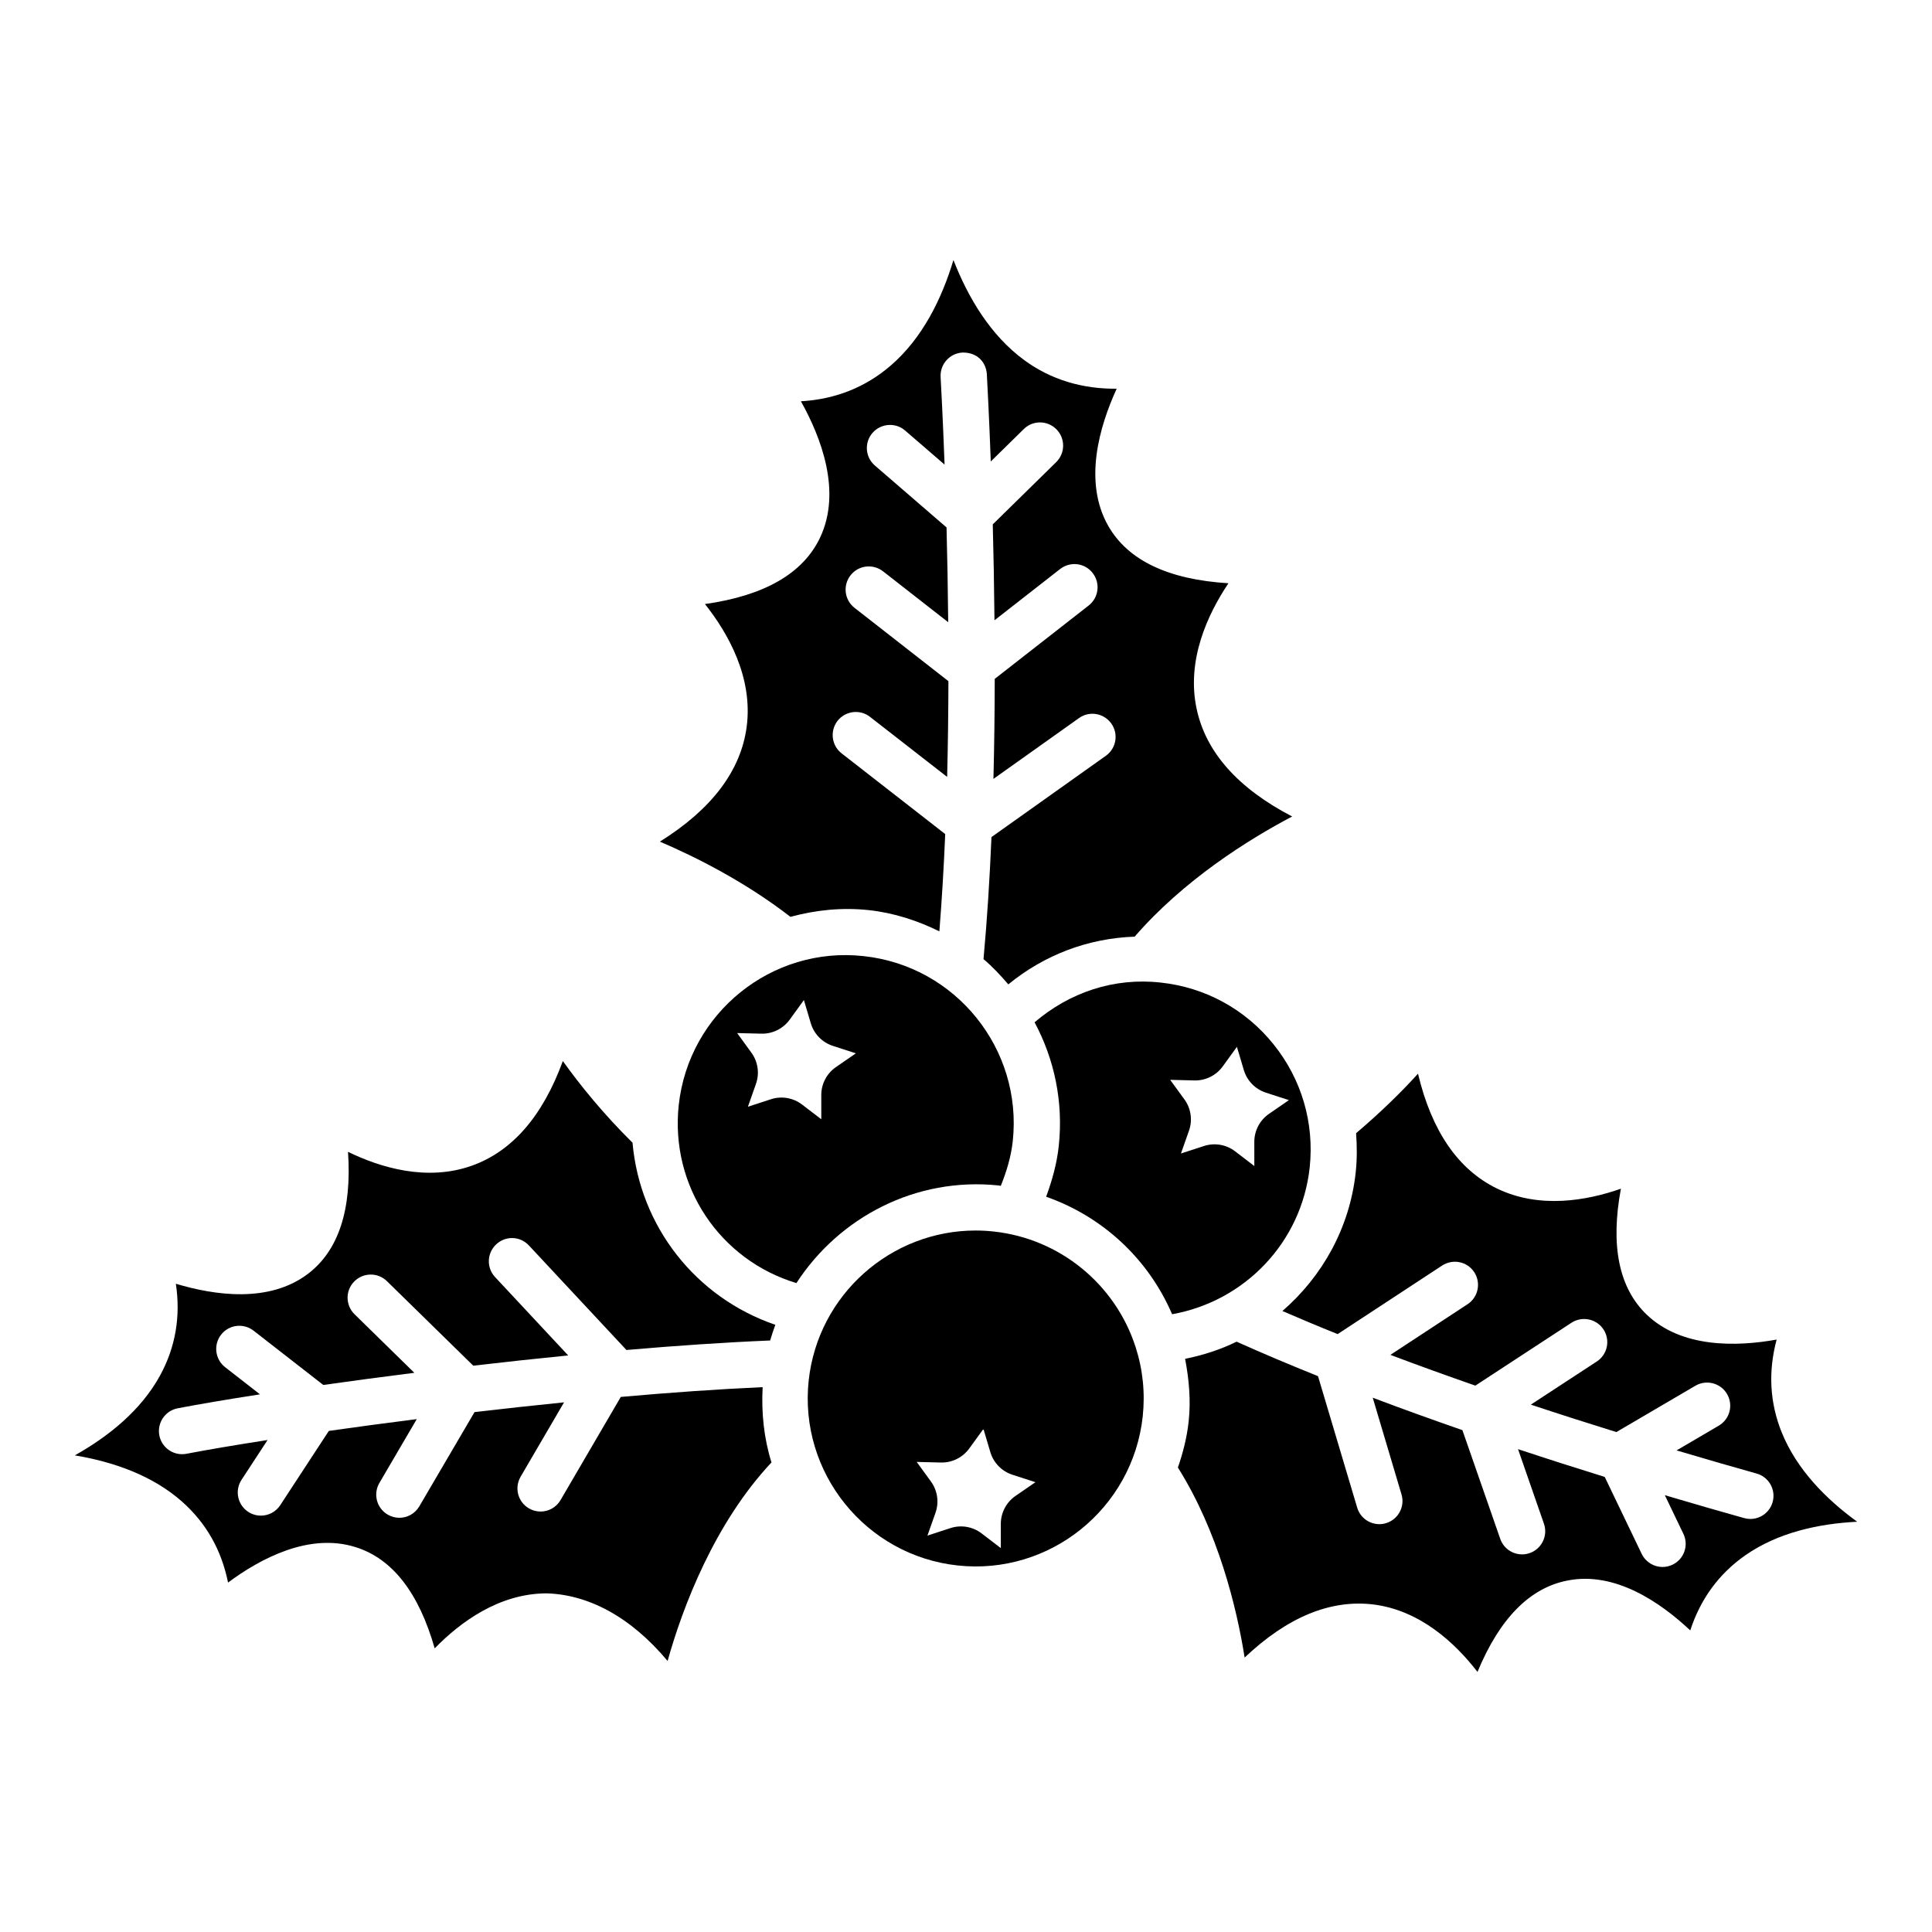<?xml version="1.0" encoding="UTF-8"?>
<!-- Uploaded to: ICON Repo, www.iconrepo.com, Generator: ICON Repo Mixer Tools -->
<svg fill="#000000" width="800px" height="800px" version="1.1" viewBox="144 144 512 512" xmlns="http://www.w3.org/2000/svg">
 <g>
  <path d="m408.65 458.16c0.195 0.02 0.375 0.082 0.57 0.105 1.535-3.797 2.723-7.723 3.176-11.859 2.617-24.395-15.094-46.383-39.48-49.02-24.402-2.711-46.391 15.066-49.043 39.469-2.312 21.559 10.961 41.094 31.184 47.176 11.305-17.426 31.621-28.172 53.594-25.871zm-52.094-21.441c-2.352-1.801-5.438-2.328-8.254-1.41l-6.098 1.988 2.133-6.051c0.984-2.793 0.531-5.891-1.211-8.285l-3.773-5.188 6.414 0.16c2.961 0.074 5.766-1.316 7.508-3.711l3.766-5.195 1.828 6.148c0.844 2.84 3.035 5.078 5.848 5.992l6.102 1.977-5.281 3.641c-2.438 1.68-3.894 4.453-3.891 7.414l0.004 6.414z"/>
  <path d="m374.22 385.19c6.734 0.727 12.961 2.801 18.723 5.621 0.668-8.383 1.18-17.027 1.547-25.773l-27.457-21.391c-2.668-2.078-3.148-5.93-1.078-8.609 2.106-2.68 5.973-3.133 8.609-1.062l20.438 15.914c0.215-8.574 0.316-17.09 0.34-25.375l-24.898-19.441c-2.668-2.086-3.133-5.938-1.043-8.609 2.07-2.668 5.938-3.133 8.609-1.062l17.273 13.488c-0.082-8.957-0.242-17.418-0.441-25.117l-18.988-16.402c-2.566-2.207-2.859-6.082-0.633-8.652 2.242-2.551 6.125-2.824 8.641-0.625l10.457 9.023c-0.445-12.082-0.898-20.598-1.047-23.211-0.188-3.387 2.394-6.281 5.785-6.477 3.801-0.078 6.262 2.414 6.469 5.777 0.145 2.613 0.594 11.074 1.039 23.09l8.75-8.59c2.414-2.379 6.297-2.344 8.676 0.086 2.363 2.422 2.328 6.297-0.086 8.676l-16.812 16.496c0.207 7.781 0.367 16.348 0.453 25.422l17.406-13.598c2.688-2.078 6.535-1.625 8.609 1.062 2.086 2.668 1.625 6.519-1.043 8.609l-24.902 19.453c-0.016 8.645-0.117 17.535-0.344 26.504l22.68-16.121c2.754-1.969 6.57-1.328 8.555 1.445 1.969 2.754 1.316 6.59-1.438 8.547l-30.32 21.547c-0.465 11.043-1.152 21.938-2.109 32.34 2.402 2.023 4.535 4.32 6.57 6.699 9.566-7.824 21.125-12.215 33.492-12.652 12.941-14.949 30.137-25.754 41.742-31.84-14.41-7.488-22.914-17.078-25.344-28.621-2.703-12.836 2.926-24.957 8.453-33.191-15.965-0.977-26.645-6.066-31.863-15.215-6.641-11.672-2.344-26.328 2.242-36.34-9.035 0.086-17.387-2.352-24.504-7.582-8.934-6.555-14.855-16.523-18.754-26.523-3.098 10.285-8.195 20.68-16.582 27.93-6.691 5.793-14.684 8.969-23.84 9.508 5.375 9.609 10.816 23.879 5.117 36.039-4.465 9.539-14.719 15.461-30.547 17.695 6.16 7.769 12.73 19.406 11.07 32.422-1.508 11.695-9.242 21.938-23.016 30.539 9.438 4.035 22.566 10.617 34.602 19.934 6.598-1.797 13.582-2.551 20.742-1.785z"/>
  <path d="m284.16 474.05 25.852 27.711c13.281-1.148 26.195-2.027 38.086-2.516 0.402-1.418 0.871-2.789 1.375-4.156-21.141-7.242-35.895-26.109-37.848-48.262-7.68-7.57-14.059-15.449-18.465-21.641-5.356 14.641-13.449 23.957-24.18 27.758-11.895 4.199-24.145 0.488-32.754-3.695 1.043 15.309-2.5 26.156-10.609 32.324-10.301 7.836-24.777 5.707-35.012 2.637 1.301 8.691-0.102 16.82-4.176 24.293-5.066 9.273-13.672 16.172-22.605 21.184 10.113 1.695 20.535 5.262 28.441 12.277 6.367 5.648 10.438 12.824 12.168 21.434 8.574-6.375 21.527-13.289 33.832-9.379 9.719 3.055 16.719 12.055 20.93 26.816 6.691-6.871 16.957-14.512 29.57-14.578 10.867 0.273 22.16 5.965 32.156 17.918 3.969-14.223 12.41-36.5 27.531-52.613-1.98-6.297-2.711-13.035-2.344-19.953-11.801 0.535-24.531 1.43-37.59 2.59l-15.969 27.336c-1.129 1.949-3.184 3.039-5.289 3.039-1.062 0-2.121-0.273-3.098-0.84-2.926-1.711-3.902-5.469-2.191-8.395l11.508-19.703c-7.977 0.805-15.922 1.676-23.727 2.586l-14.629 24.969c-1.129 1.949-3.184 3.039-5.289 3.039-1.062 0-2.121-0.273-3.098-0.848-2.926-1.711-3.902-5.469-2.191-8.387l9.902-16.914c-8.164 1.035-16 2.086-23.301 3.125l-12.871 19.672c-1.18 1.805-3.133 2.781-5.133 2.781-1.164 0-2.328-0.324-3.356-1-2.84-1.855-3.629-5.656-1.781-8.488l6.902-10.551c-8.641 1.344-16.008 2.594-21.496 3.648-0.395 0.078-0.789 0.109-1.164 0.109-2.891 0-5.457-2.047-6.023-4.981-0.633-3.328 1.539-6.535 4.859-7.18 5.57-1.07 13.047-2.34 21.812-3.699l-9.234-7.191c-2.668-2.086-3.148-5.938-1.078-8.609 2.086-2.688 5.938-3.148 8.609-1.078l18.484 14.391c7.555-1.07 15.684-2.156 24.129-3.219l-15.852-15.523c-2.414-2.371-2.465-6.254-0.086-8.668 2.363-2.414 6.246-2.473 8.676-0.094l22.875 22.398c8.277-0.961 16.707-1.879 25.156-2.715l-19.383-20.777c-2.309-2.481-2.172-6.356 0.309-8.668 2.477-2.328 6.328-2.199 8.656 0.285z"/>
  <path d="m444.95 500.99c-5.391-16.719-20.141-28.742-37.598-30.625-1.625-0.18-3.219-0.266-4.809-0.266-22.418 0-41.754 16.957-44.234 39.746-2.617 24.395 15.094 46.383 39.48 49.02 24.438 2.637 46.375-15.086 49.043-39.469 0.668-6.273 0.035-12.457-1.883-18.395v-0.012zm-31.832 39.445c-2.438 1.68-3.894 4.453-3.891 7.414l0.004 6.418-5.094-3.898c-2.352-1.801-5.438-2.328-8.254-1.41l-6.098 1.988 2.133-6.051c0.984-2.793 0.531-5.891-1.211-8.285l-3.773-5.188 6.414 0.16c2.961 0.074 5.766-1.316 7.508-3.711l3.766-5.191 1.828 6.148c0.844 2.836 3.031 5.078 5.848 5.992l6.102 1.977z"/>
  <path d="m616.18 523.62c-3.184-7.891-3.629-16.129-1.352-24.617-10.488 1.883-25.137 2.328-34.48-6.656-7.324-7.059-9.602-18.242-6.793-33.328-9.02 3.164-21.613 5.434-32.961-0.109-10.215-5.016-17.199-15.203-20.809-30.375-4.176 4.629-9.879 10.246-16.41 15.773 0.258 3.438 0.273 6.918-0.105 10.418-1.598 14.719-8.871 27.566-19.422 36.707 4.824 2.082 9.676 4.125 14.641 6.117l27.695-18.172c2.84-1.84 6.641-1.086 8.504 1.762 1.848 2.832 1.062 6.633-1.762 8.488l-20.453 13.426c7.535 2.856 15.051 5.551 22.508 8.152l25.477-16.664c2.789-1.824 6.641-1.07 8.488 1.781 1.848 2.832 1.062 6.633-1.781 8.488l-17.477 11.434c7.891 2.625 15.41 5.016 22.664 7.269l20.945-12.277c2.91-1.695 6.676-0.734 8.387 2.191 1.711 2.918 0.734 6.676-2.191 8.387l-11.18 6.559c7.867 2.336 15.184 4.453 21.191 6.129 3.269 0.906 5.168 4.285 4.262 7.555-0.754 2.703-3.219 4.484-5.902 4.484-0.547 0-1.094-0.078-1.645-0.23-5.969-1.664-13.227-3.762-21.02-6.07l4.914 10.238c1.473 3.055 0.188 6.715-2.875 8.18-0.855 0.41-1.762 0.609-2.652 0.609-2.277 0-4.465-1.285-5.527-3.484l-9.789-20.383c-7.344-2.277-14.973-4.703-22.977-7.363l6.856 19.734c1.129 3.199-0.566 6.699-3.766 7.812-0.668 0.23-1.352 0.344-2.019 0.344-2.531 0-4.91-1.582-5.785-4.117l-10.027-28.809c-7.867-2.738-15.801-5.578-23.766-8.598l7.625 25.625c0.977 3.25-0.871 6.664-4.125 7.633-0.582 0.172-1.164 0.258-1.746 0.258-2.652 0-5.082-1.719-5.871-4.379l-10.383-34.844c-7.34-2.957-14.566-5.988-21.574-9.137-4.273 2.098-8.855 3.578-13.648 4.547 1.039 5.453 1.555 10.984 0.941 16.609-0.461 4.266-1.512 8.305-2.848 12.203 10.641 16.902 15.605 37.145 17.684 50.352 11.328-10.73 22.707-15.41 34.02-14.082 12.508 1.523 21.836 10.301 27.688 17.891 5.871-14.18 13.879-22.305 23.871-24.223 12.645-2.516 24.727 5.894 32.516 13.219 2.723-8.359 7.598-15.016 14.578-19.895 8.66-6.051 19.422-8.387 29.656-8.906-8.285-6.023-16.02-13.859-19.988-23.656z"/>
  <path d="m491.08 453.41c1.266-11.816-2.141-23.426-9.602-32.684-7.445-9.266-18.07-15.066-29.879-16.336-12.434-1.387-24.172 2.629-33.426 10.531 5.211 9.723 7.676 21.039 6.406 32.805-0.504 4.652-1.754 9.098-3.34 13.426 14.906 5.219 27.066 16.43 33.379 31.133 19.254-3.426 34.309-19.055 36.461-38.875zm-19.762-4.297c-2.352-1.801-5.438-2.328-8.254-1.41l-6.102 1.988 2.133-6.051c0.984-2.793 0.531-5.891-1.211-8.285l-3.777-5.188 6.414 0.16c2.961 0.074 5.766-1.316 7.508-3.711l3.766-5.191 1.832 6.148c0.844 2.84 3.031 5.078 5.848 5.992l6.102 1.977-5.281 3.641c-2.438 1.68-3.894 4.453-3.891 7.414l0.004 6.414z"/>
 </g>
</svg>